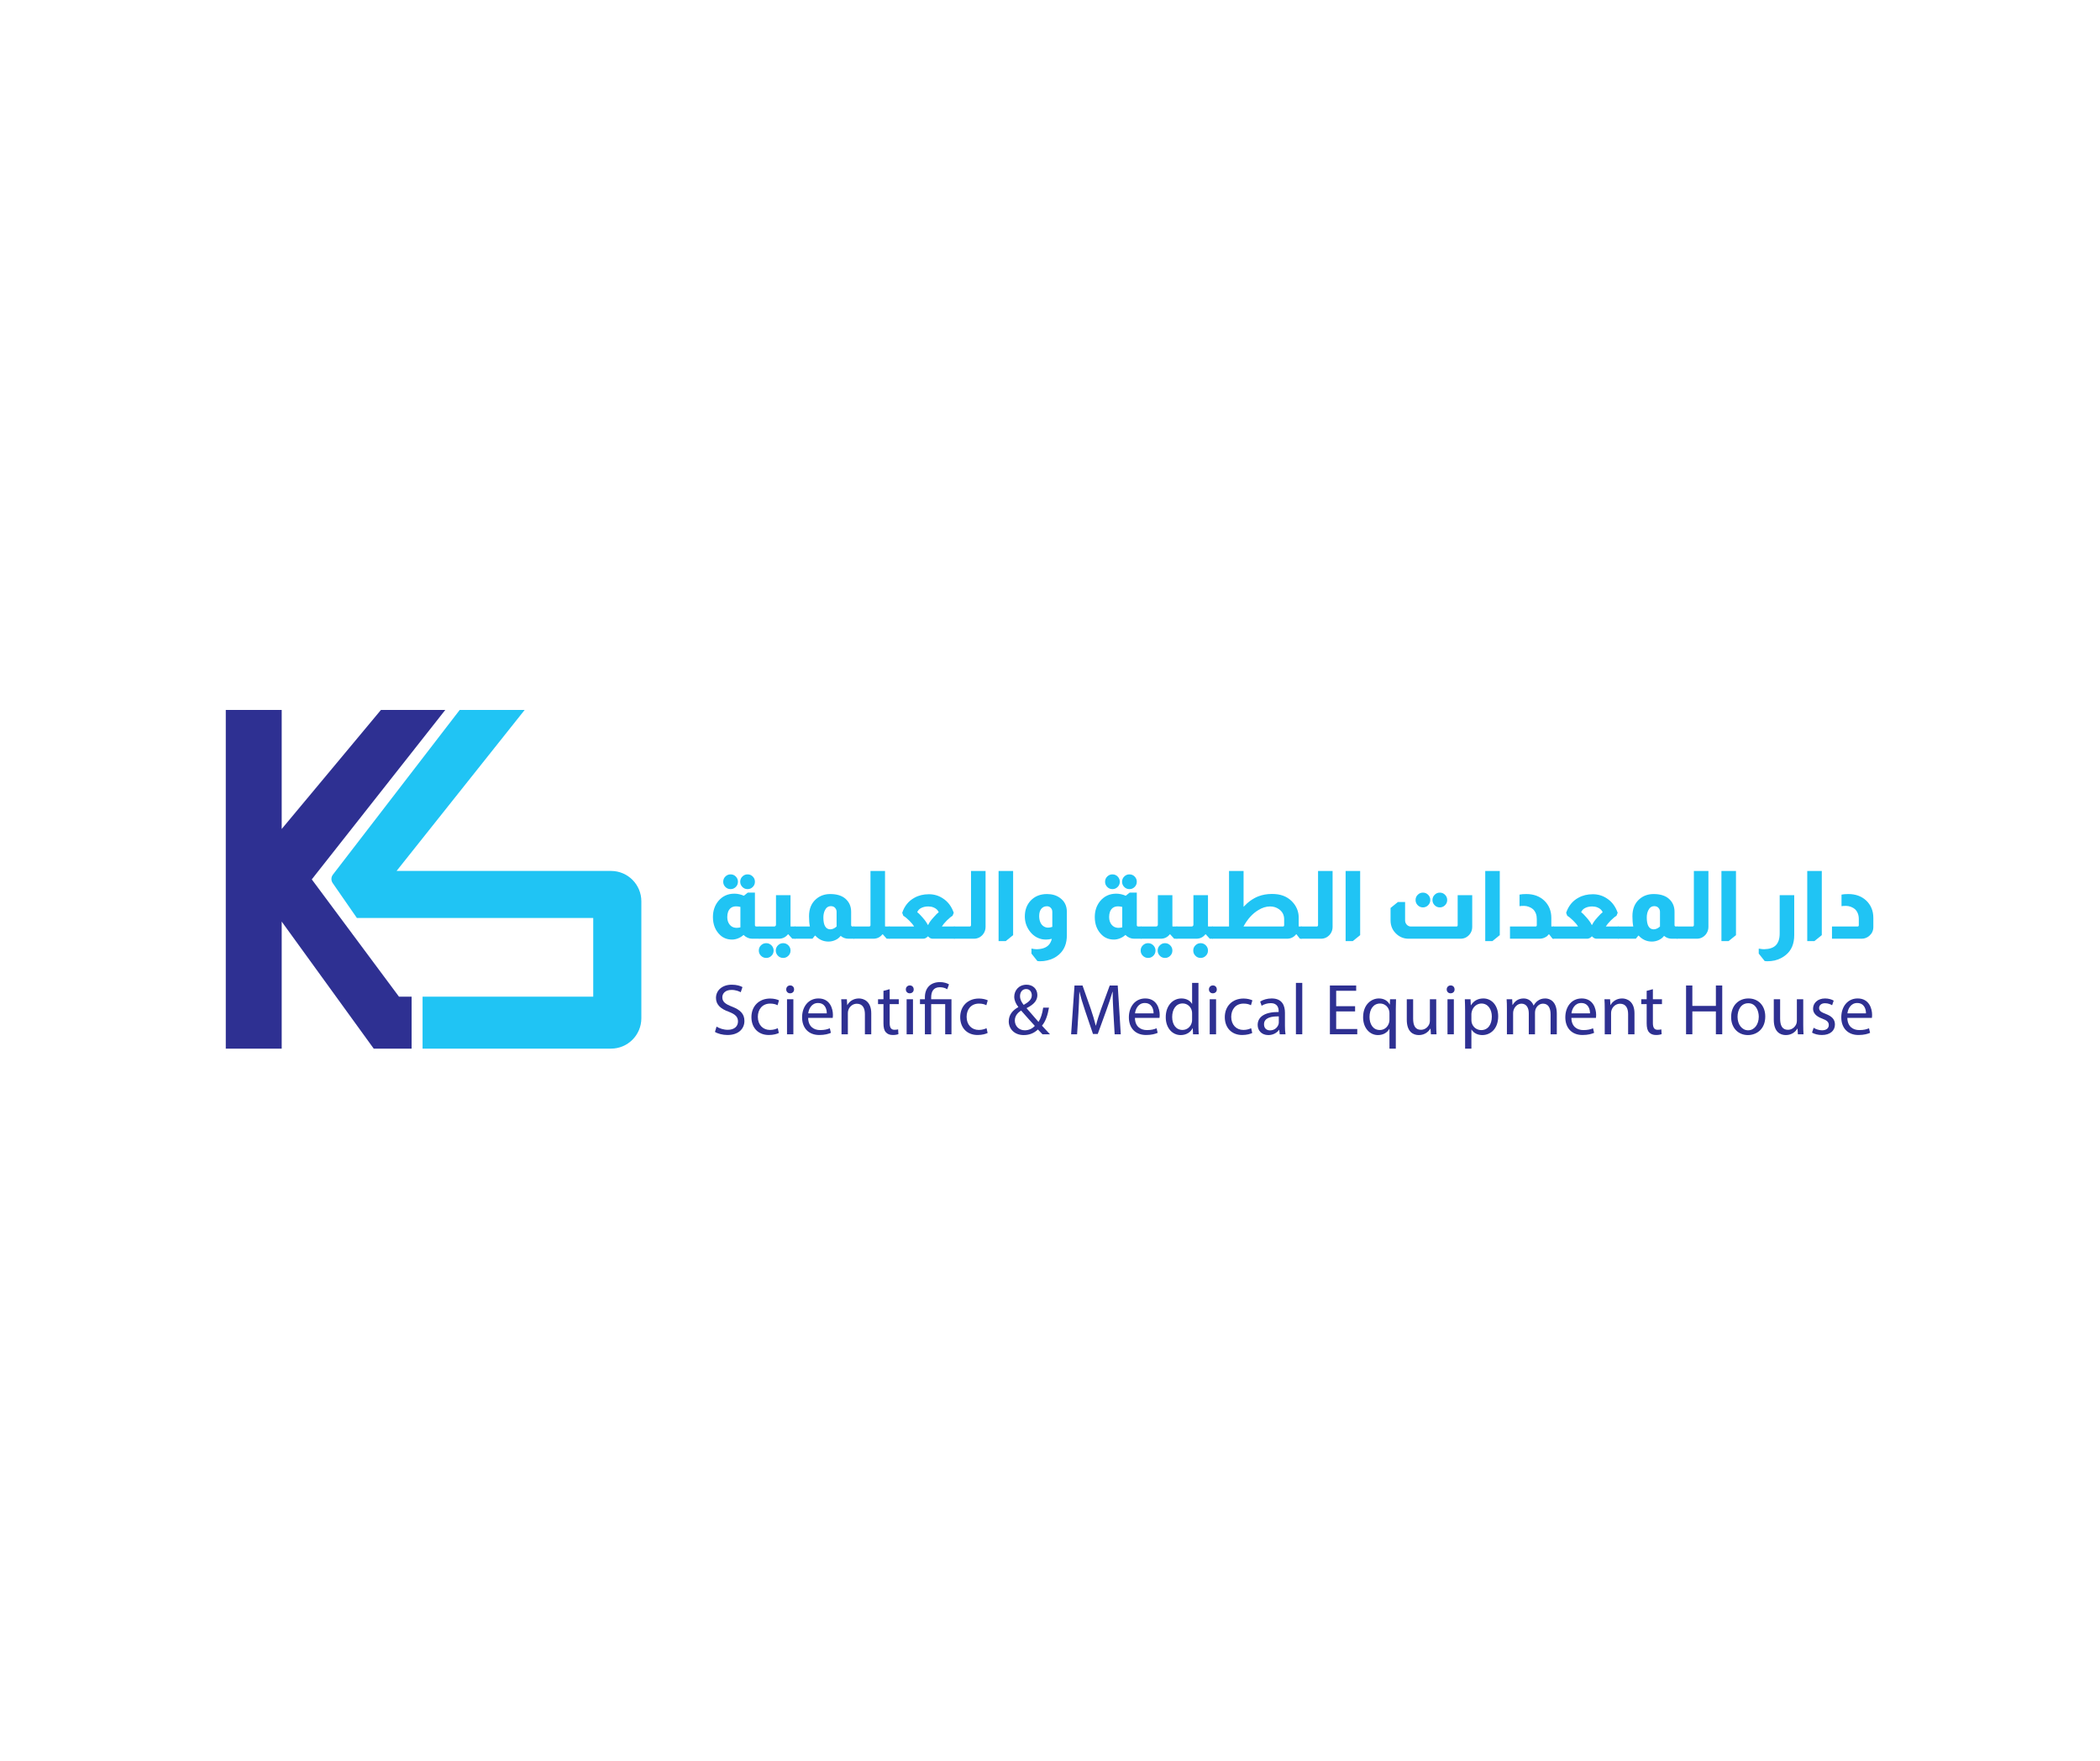 <?xml version="1.0" encoding="UTF-8"?>
<svg xmlns="http://www.w3.org/2000/svg" xmlns:xlink="http://www.w3.org/1999/xlink" width="940" zoomAndPan="magnify" viewBox="0 0 705 591" height="788" preserveAspectRatio="xMidYMid meet" version="1.0">
  <path fill="#2e3092" d="M 75.797 238.289 L 94.57 238.289 L 94.57 278.246 L 127.887 238.289 L 149.488 238.289 L 104.668 295.16 L 133.941 334.523 L 138.18 334.523 L 138.18 351.965 L 125.461 351.965 L 94.57 309.328 L 94.57 351.965 L 75.797 351.965 Z M 75.797 238.289 " fill-opacity="1" fill-rule="nonzero"></path>
  <path fill="#20c4f4" d="M 154.332 238.289 L 176.137 238.289 L 133.137 292.328 L 205.137 292.328 C 210.754 292.328 215.309 296.891 215.309 302.523 L 215.309 341.77 C 215.309 347.398 210.754 351.965 205.137 351.965 L 141.863 351.965 L 141.863 334.523 L 199.156 334.523 L 199.156 308.113 L 119.809 308.113 L 111.695 296.406 C 111.098 295.543 111.125 294.391 111.766 293.562 Z M 154.332 238.289 " fill-opacity="1" fill-rule="nonzero"></path>
  <path fill="#20c4f4" d="M 250.973 293.477 C 251.711 293.477 252.32 293.75 252.809 294.301 C 253.23 294.766 253.438 295.316 253.438 295.953 C 253.438 296.695 253.168 297.309 252.617 297.797 C 252.152 298.219 251.605 298.43 250.973 298.43 C 250.23 298.43 249.617 298.156 249.133 297.605 C 248.711 297.137 248.5 296.59 248.5 295.953 C 248.5 295.211 248.773 294.598 249.32 294.109 C 249.785 293.688 250.336 293.477 250.973 293.477 M 247.133 304.211 C 246.375 304.211 245.75 304.414 245.266 304.816 C 244.527 305.473 244.156 306.469 244.156 307.805 C 244.156 308.859 244.441 309.73 245.012 310.41 C 245.496 310.98 246.109 311.309 246.848 311.395 C 247 311.414 247.133 311.426 247.262 311.426 C 247.66 311.426 248.094 311.371 248.562 311.266 L 248.562 304.402 C 248.055 304.277 247.578 304.211 247.133 304.211 M 245.266 293.477 C 246.004 293.477 246.617 293.75 247.105 294.301 C 247.527 294.766 247.738 295.316 247.738 295.953 C 247.738 296.695 247.461 297.309 246.91 297.797 C 246.449 298.219 245.898 298.43 245.266 298.43 C 244.527 298.43 243.914 298.156 243.426 297.605 C 243.004 297.137 242.793 296.59 242.793 295.953 C 242.793 295.211 243.066 294.598 243.617 294.109 C 244.082 293.688 244.629 293.477 245.266 293.477 M 253.438 299.605 L 253.438 310.535 C 253.438 310.664 253.484 310.766 253.566 310.852 C 253.652 310.938 253.777 310.98 253.949 310.98 L 255.027 310.98 L 255.027 315.078 L 252.523 315.078 C 251.469 315.078 250.496 314.656 249.605 313.809 C 249.121 314.273 248.527 314.648 247.832 314.934 C 247.133 315.219 246.449 315.363 245.77 315.363 C 244.188 315.363 242.855 314.867 241.777 313.871 C 240.152 312.348 239.34 310.324 239.34 307.805 C 239.34 305.707 239.941 303.914 241.145 302.434 C 242.539 300.781 244.336 299.957 246.531 299.957 C 247.59 299.957 248.656 300.191 249.734 300.652 L 251.035 299.605 Z M 253.438 299.605 " fill-opacity="1" fill-rule="nonzero"></path>
  <path fill="#20c4f4" d="M 262.918 316.57 C 263.656 316.57 264.27 316.848 264.758 317.398 C 265.18 317.863 265.391 318.414 265.391 319.051 C 265.391 319.789 265.117 320.406 264.566 320.891 C 264.102 321.316 263.551 321.527 262.918 321.527 C 262.176 321.527 261.566 321.25 261.078 320.699 C 260.656 320.234 260.445 319.684 260.445 319.051 C 260.445 318.309 260.719 317.691 261.27 317.207 C 261.734 316.785 262.285 316.57 262.918 316.57 M 265.391 300.465 L 265.391 310.695 C 265.391 310.758 265.398 310.852 265.422 310.977 L 267.004 310.977 L 267.004 315.078 L 265.988 315.078 L 264.629 313.586 L 264.535 313.586 C 263.75 314.578 262.727 315.078 261.457 315.078 L 254.836 315.078 L 254.836 310.977 L 259.875 310.977 C 260.086 310.977 260.246 310.918 260.352 310.789 C 260.457 310.684 260.508 310.535 260.508 310.344 L 260.508 300.465 Z M 257.242 316.57 C 257.961 316.57 258.574 316.848 259.082 317.398 C 259.504 317.863 259.715 318.414 259.715 319.051 C 259.715 319.789 259.445 320.406 258.895 320.891 C 258.43 321.316 257.879 321.527 257.242 321.527 C 256.504 321.527 255.883 321.25 255.375 320.699 C 254.953 320.234 254.742 319.684 254.742 319.051 C 254.742 318.309 255.016 317.691 255.562 317.207 C 256.031 316.785 256.59 316.57 257.242 316.57 " fill-opacity="1" fill-rule="nonzero"></path>
  <path fill="#20c4f4" d="M 278.953 304.148 C 278.043 304.148 277.367 304.613 276.926 305.547 C 276.59 306.223 276.418 307.031 276.418 307.961 C 276.418 310.566 277.188 311.891 278.734 311.934 C 279.473 311.914 280.18 311.594 280.855 310.98 L 280.855 306.023 C 280.855 305.559 280.699 305.133 280.379 304.754 C 280.043 304.352 279.57 304.148 278.953 304.148 M 278.734 300.082 C 280.887 300.082 282.566 300.59 283.77 301.605 C 285.082 302.73 285.738 304.203 285.738 306.023 L 285.738 310.535 C 285.738 310.664 285.781 310.766 285.863 310.852 C 285.969 310.938 286.098 310.98 286.242 310.98 L 286.75 310.98 L 286.75 315.078 L 284.82 315.078 C 283.848 315.078 282.977 314.758 282.219 314.125 C 281.777 314.719 281.184 315.184 280.445 315.523 C 279.703 315.859 278.934 316.031 278.133 316.031 C 276.398 316.031 274.918 315.363 273.691 314.031 L 273.598 314.031 L 272.742 315.078 L 266.754 315.078 L 266.754 310.98 L 271.887 310.98 C 271.695 310.027 271.602 308.871 271.602 307.52 C 271.602 305.039 272.395 303.125 273.98 301.766 C 275.266 300.645 276.855 300.082 278.734 300.082 " fill-opacity="1" fill-rule="nonzero"></path>
  <path fill="#20c4f4" d="M 297.113 292.332 L 297.113 310.695 C 297.113 310.758 297.125 310.852 297.145 310.98 L 298.699 310.98 L 298.699 315.078 L 297.684 315.078 L 296.355 313.586 L 296.258 313.586 C 295.477 314.578 294.453 315.078 293.184 315.078 L 286.527 315.078 L 286.527 310.98 L 291.789 310.98 C 291.895 310.98 291.992 310.949 292.074 310.883 C 292.18 310.801 292.234 310.684 292.234 310.535 L 292.234 292.332 Z M 297.113 292.332 " fill-opacity="1" fill-rule="nonzero"></path>
  <path fill="#20c4f4" d="M 311.629 304.246 C 310.805 304.246 310.066 304.391 309.41 304.691 C 308.672 305.027 308.176 305.523 307.922 306.184 C 308.344 306.457 308.945 307.051 309.727 307.961 C 310.617 308.977 311.188 309.793 311.441 310.406 L 311.629 310.406 C 311.926 309.691 312.551 308.82 313.5 307.805 C 314.199 307 314.746 306.457 315.148 306.184 C 314.832 305.441 314.238 304.902 313.375 304.562 C 312.844 304.352 312.266 304.246 311.629 304.246 M 311.852 300.145 C 313.582 300.145 315.148 300.613 316.543 301.543 C 318.23 302.625 319.445 304.234 320.188 306.375 L 319.773 307.391 C 319.309 307.645 318.676 308.164 317.875 308.945 C 317.113 309.711 316.555 310.387 316.191 310.98 L 320.504 310.98 L 320.504 315.078 L 313.055 315.078 C 312.551 315.078 312.062 314.824 311.598 314.316 L 311.473 314.316 C 311.008 314.824 310.488 315.078 309.918 315.078 L 298.477 315.078 L 298.477 310.98 L 306.875 310.98 C 306.539 310.387 305.988 309.719 305.227 308.977 C 304.402 308.176 303.75 307.645 303.262 307.391 L 302.883 306.375 C 303.664 304.066 305.039 302.379 307.004 301.32 C 308.395 300.539 310.012 300.145 311.852 300.145 " fill-opacity="1" fill-rule="nonzero"></path>
  <path fill="#20c4f4" d="M 330.867 292.332 L 330.867 311.137 C 330.867 312.07 330.57 312.906 329.98 313.648 C 329.176 314.602 328.16 315.078 326.938 315.078 L 320.281 315.078 L 320.281 310.98 L 325.543 310.98 C 325.648 310.98 325.742 310.949 325.828 310.883 C 325.934 310.801 325.984 310.684 325.984 310.535 L 325.984 292.332 Z M 330.867 292.332 " fill-opacity="1" fill-rule="nonzero"></path>
  <path fill="#20c4f4" d="M 340.121 292.332 L 340.121 313.871 L 337.648 315.871 L 335.238 315.871 L 335.238 292.332 Z M 340.121 292.332 " fill-opacity="1" fill-rule="nonzero"></path>
  <path fill="#20c4f4" d="M 351.469 304.18 C 350.664 304.18 350.031 304.473 349.562 305.055 C 349.102 305.637 348.867 306.445 348.867 307.484 C 348.867 308.438 349.055 309.242 349.422 309.898 C 349.793 310.555 350.328 311 351.023 311.234 C 351.277 311.316 351.551 311.359 351.848 311.359 C 352.27 311.359 352.746 311.277 353.273 311.105 L 353.273 306.055 C 353.273 305.504 353.094 305.051 352.734 304.691 C 352.418 304.352 351.996 304.18 351.469 304.18 M 351.496 300.082 C 353.211 300.082 354.645 300.508 355.809 301.352 C 357.371 302.453 358.156 304.012 358.156 306.023 L 358.156 313.871 C 358.176 316.645 357.309 318.805 355.559 320.352 C 354.48 321.348 353.113 322.023 351.469 322.387 C 350.789 322.555 349.996 322.641 349.09 322.641 L 348.266 322.574 L 346.27 320.066 L 346.27 318.383 C 346.309 318.402 346.426 318.426 346.617 318.445 C 347.168 318.551 347.652 318.602 348.074 318.602 C 349.871 318.562 351.191 318.094 352.035 317.207 C 352.547 316.676 352.906 315.977 353.113 315.109 C 352.418 315.277 351.762 315.363 351.152 315.363 C 350.684 315.363 350.23 315.32 349.789 315.238 C 348.012 314.855 346.574 313.859 345.477 312.25 C 344.527 310.855 344.051 309.305 344.051 307.613 C 344.051 305.449 344.707 303.672 346.016 302.277 C 347.41 300.812 349.238 300.082 351.496 300.082 " fill-opacity="1" fill-rule="nonzero"></path>
  <path fill="#20c4f4" d="M 379.168 293.477 C 379.906 293.477 380.52 293.75 381.008 294.301 C 381.43 294.766 381.637 295.316 381.637 295.953 C 381.637 296.695 381.363 297.309 380.816 297.797 C 380.352 298.219 379.801 298.43 379.168 298.43 C 378.426 298.43 377.816 298.156 377.328 297.605 C 376.906 297.137 376.695 296.59 376.695 295.953 C 376.695 295.211 376.969 294.598 377.52 294.109 C 377.984 293.688 378.535 293.477 379.168 293.477 M 375.332 304.211 C 374.57 304.211 373.949 304.414 373.461 304.816 C 372.723 305.473 372.352 306.469 372.352 307.805 C 372.352 308.859 372.641 309.73 373.207 310.41 C 373.695 310.98 374.309 311.309 375.047 311.395 C 375.195 311.414 375.332 311.426 375.461 311.426 C 375.859 311.426 376.293 311.371 376.758 311.266 L 376.758 304.402 C 376.25 304.277 375.777 304.211 375.332 304.211 M 373.461 293.477 C 374.203 293.477 374.812 293.75 375.301 294.301 C 375.723 294.766 375.934 295.316 375.934 295.953 C 375.934 296.695 375.66 297.309 375.109 297.797 C 374.645 298.219 374.098 298.43 373.461 298.43 C 372.723 298.43 372.109 298.156 371.625 297.605 C 371.203 297.137 370.988 296.59 370.988 295.953 C 370.988 295.211 371.266 294.598 371.812 294.109 C 372.281 293.688 372.828 293.477 373.461 293.477 M 381.637 299.605 L 381.637 310.535 C 381.637 310.664 381.68 310.766 381.766 310.852 C 381.852 310.938 381.977 310.98 382.148 310.98 L 383.227 310.98 L 383.227 315.078 L 380.719 315.078 C 379.664 315.078 378.691 314.656 377.805 313.809 C 377.32 314.273 376.727 314.648 376.027 314.934 C 375.332 315.219 374.645 315.363 373.969 315.363 C 372.387 315.363 371.055 314.867 369.977 313.871 C 368.348 312.348 367.535 310.324 367.535 307.805 C 367.535 305.707 368.137 303.914 369.34 302.434 C 370.738 300.781 372.531 299.957 374.73 299.957 C 375.785 299.957 376.855 300.191 377.934 300.652 L 379.23 299.605 Z M 381.637 299.605 " fill-opacity="1" fill-rule="nonzero"></path>
  <path fill="#20c4f4" d="M 391.113 316.57 C 391.855 316.57 392.465 316.848 392.953 317.398 C 393.375 317.863 393.586 318.414 393.586 319.051 C 393.586 319.789 393.312 320.406 392.762 320.891 C 392.301 321.316 391.75 321.527 391.113 321.527 C 390.375 321.527 389.762 321.25 389.277 320.699 C 388.855 320.234 388.645 319.684 388.645 319.051 C 388.645 318.309 388.918 317.691 389.469 317.207 C 389.93 316.785 390.48 316.57 391.113 316.57 M 393.586 300.465 L 393.586 310.695 C 393.586 310.758 393.598 310.852 393.617 310.977 L 395.203 310.977 L 395.203 315.078 L 394.188 315.078 L 392.824 313.586 L 392.73 313.586 C 391.949 314.578 390.926 315.078 389.656 315.078 L 383.035 315.078 L 383.035 310.977 L 388.074 310.977 C 388.285 310.977 388.441 310.918 388.547 310.789 C 388.652 310.684 388.707 310.535 388.707 310.344 L 388.707 300.465 Z M 385.441 316.57 C 386.16 316.57 386.773 316.848 387.277 317.398 C 387.699 317.863 387.914 318.414 387.914 319.051 C 387.914 319.789 387.641 320.406 387.09 320.891 C 386.625 321.316 386.074 321.527 385.441 321.527 C 384.699 321.527 384.078 321.25 383.574 320.699 C 383.148 320.234 382.938 319.684 382.938 319.051 C 382.938 318.309 383.211 317.691 383.762 317.207 C 384.227 316.785 384.785 316.57 385.441 316.57 " fill-opacity="1" fill-rule="nonzero"></path>
  <path fill="#20c4f4" d="M 403.062 316.57 C 403.801 316.57 404.414 316.848 404.902 317.398 C 405.324 317.863 405.535 318.414 405.535 319.051 C 405.535 319.789 405.262 320.406 404.711 320.891 C 404.246 321.316 403.699 321.527 403.062 321.527 C 402.324 321.527 401.711 321.25 401.227 320.699 C 400.805 320.234 400.59 319.684 400.59 319.051 C 400.59 318.309 400.867 317.691 401.418 317.207 C 401.879 316.785 402.43 316.57 403.062 316.57 M 405.535 300.465 L 405.535 310.695 C 405.535 310.758 405.543 310.852 405.566 310.977 L 407.121 310.977 L 407.121 315.078 L 406.137 315.078 L 404.777 313.586 L 404.68 313.586 C 403.898 314.578 402.875 315.078 401.605 315.078 L 394.949 315.078 L 394.949 310.977 L 400.023 310.977 C 400.23 310.977 400.391 310.918 400.496 310.789 C 400.602 310.66 400.652 310.516 400.652 310.344 L 400.652 300.465 Z M 405.535 300.465 " fill-opacity="1" fill-rule="nonzero"></path>
  <path fill="#20c4f4" d="M 426.391 304.246 C 425.035 304.246 423.695 304.668 422.363 305.516 C 420.465 306.66 418.824 308.48 417.453 310.98 L 430.668 310.98 C 430.965 310.98 431.113 310.832 431.113 310.535 L 431.113 308.504 C 431.09 307.082 430.508 305.973 429.371 305.168 C 428.504 304.551 427.508 304.246 426.391 304.246 M 417.484 292.332 L 417.484 304.371 C 418.984 302.742 420.641 301.566 422.461 300.844 C 423.855 300.316 425.355 300.051 426.961 300.051 C 427.32 300.051 427.668 300.062 428.008 300.082 C 430.648 300.25 432.738 301.277 434.281 303.164 C 435.422 304.605 435.992 306.203 435.992 307.961 L 435.992 310.98 L 437.008 310.98 L 437.008 315.078 L 436.402 315.078 L 435.234 313.586 L 435.137 313.586 C 434.336 314.578 433.312 315.078 432.062 315.078 L 406.898 315.078 L 406.898 310.98 L 412.602 310.98 L 412.602 292.332 Z M 417.484 292.332 " fill-opacity="1" fill-rule="nonzero"></path>
  <path fill="#20c4f4" d="M 447.371 292.332 L 447.371 311.137 C 447.371 312.07 447.074 312.906 446.484 313.648 C 445.68 314.602 444.664 315.078 443.438 315.078 L 436.785 315.078 L 436.785 310.98 L 442.043 310.98 C 442.152 310.98 442.246 310.949 442.332 310.883 C 442.438 310.801 442.488 310.684 442.488 310.535 L 442.488 292.332 Z M 447.371 292.332 " fill-opacity="1" fill-rule="nonzero"></path>
  <path fill="#20c4f4" d="M 456.625 292.332 L 456.625 313.871 L 454.152 315.871 L 451.742 315.871 L 451.742 292.332 Z M 456.625 292.332 " fill-opacity="1" fill-rule="nonzero"></path>
  <path fill="#20c4f4" d="M 483.371 299.605 C 484.109 299.605 484.727 299.883 485.211 300.434 C 485.637 300.898 485.844 301.449 485.844 302.082 C 485.844 302.824 485.57 303.441 485.02 303.926 C 484.559 304.352 484.008 304.562 483.371 304.562 C 482.633 304.562 482.02 304.285 481.535 303.734 C 481.113 303.27 480.902 302.719 480.902 302.082 C 480.902 301.344 481.176 300.73 481.727 300.242 C 482.188 299.816 482.738 299.605 483.371 299.605 M 477.699 299.605 C 478.438 299.605 479.051 299.883 479.539 300.434 C 479.961 300.898 480.172 301.449 480.172 302.082 C 480.172 302.824 479.898 303.441 479.348 303.926 C 478.883 304.352 478.332 304.562 477.699 304.562 C 476.961 304.562 476.348 304.285 475.859 303.734 C 475.438 303.27 475.227 302.719 475.227 302.082 C 475.227 301.344 475.5 300.73 476.051 300.242 C 476.516 299.816 477.066 299.605 477.699 299.605 M 494.246 300.461 L 494.246 311.137 C 494.246 312.113 493.938 312.961 493.324 313.68 C 492.523 314.613 491.52 315.078 490.312 315.078 L 472.883 315.078 C 471.402 315.078 470.105 314.602 468.984 313.648 C 467.547 312.422 466.828 310.844 466.828 308.914 L 466.828 304.754 L 469.301 302.754 L 471.711 302.754 L 471.711 308.914 C 471.711 309.531 471.93 310.047 472.379 310.473 C 472.758 310.812 473.18 310.98 473.645 310.98 L 488.918 310.98 C 489.215 310.98 489.363 310.832 489.363 310.535 L 489.363 300.461 Z M 494.246 300.461 " fill-opacity="1" fill-rule="nonzero"></path>
  <path fill="#20c4f4" d="M 503.496 292.332 L 503.496 313.871 L 501.027 315.871 L 498.617 315.871 L 498.617 292.332 Z M 503.496 292.332 " fill-opacity="1" fill-rule="nonzero"></path>
  <path fill="#20c4f4" d="M 512.402 300.082 C 514.855 300.082 516.863 300.812 518.426 302.277 C 520.012 303.801 520.801 305.738 520.801 308.086 L 520.801 310.98 L 521.625 310.98 L 521.625 315.078 L 521.215 315.078 L 520.043 313.586 L 519.949 313.586 C 519.758 313.82 519.59 314.008 519.438 314.156 C 518.699 314.75 517.863 315.059 516.938 315.078 L 506.922 315.078 L 506.922 310.98 L 515.477 310.98 C 515.773 310.98 515.922 310.832 515.922 310.535 L 515.922 308.469 C 515.922 307.094 515.5 305.992 514.652 305.168 C 514.293 304.852 513.836 304.586 513.273 304.371 C 512.715 304.16 512.172 304.055 511.645 304.055 C 510.988 304.055 510.48 304.086 510.121 304.152 L 510.121 300.273 C 510.672 300.145 511.434 300.082 512.402 300.082 " fill-opacity="1" fill-rule="nonzero"></path>
  <path fill="#20c4f4" d="M 534.523 304.246 C 533.699 304.246 532.961 304.391 532.305 304.691 C 531.566 305.027 531.07 305.523 530.816 306.184 C 531.238 306.457 531.84 307.051 532.621 307.961 C 533.512 308.977 534.082 309.793 534.336 310.406 L 534.523 310.406 C 534.82 309.691 535.445 308.82 536.395 307.805 C 537.094 307 537.641 306.457 538.043 306.184 C 537.727 305.441 537.133 304.902 536.27 304.562 C 535.738 304.352 535.16 304.246 534.523 304.246 M 534.746 300.145 C 536.477 300.145 538.043 300.613 539.438 301.543 C 541.125 302.625 542.34 304.234 543.082 306.375 L 542.672 307.391 C 542.203 307.645 541.57 308.164 540.77 308.945 C 540.008 309.711 539.449 310.387 539.086 310.98 L 543.398 310.98 L 543.398 315.078 L 535.949 315.078 C 535.445 315.078 534.957 314.824 534.492 314.316 L 534.367 314.316 C 533.902 314.824 533.383 315.078 532.812 315.078 L 521.371 315.078 L 521.371 310.98 L 529.77 310.98 C 529.434 310.387 528.883 309.719 528.121 308.977 C 527.297 308.176 526.645 307.645 526.156 307.391 L 525.777 306.375 C 526.559 304.066 527.934 302.379 529.895 301.32 C 531.289 300.539 532.906 300.145 534.746 300.145 " fill-opacity="1" fill-rule="nonzero"></path>
  <path fill="#20c4f4" d="M 555.379 304.148 C 554.469 304.148 553.793 304.613 553.352 305.547 C 553.016 306.223 552.844 307.031 552.844 307.961 C 552.844 310.566 553.613 311.891 555.156 311.934 C 555.898 311.914 556.605 311.594 557.281 310.98 L 557.281 306.023 C 557.281 305.559 557.125 305.133 556.805 304.754 C 556.469 304.352 555.992 304.148 555.379 304.148 M 555.156 300.082 C 557.312 300.082 558.992 300.59 560.195 301.605 C 561.508 302.73 562.164 304.203 562.164 306.023 L 562.164 310.535 C 562.164 310.664 562.203 310.766 562.289 310.852 C 562.391 310.938 562.52 310.98 562.668 310.98 L 563.176 310.98 L 563.176 315.078 L 561.242 315.078 C 560.27 315.078 559.402 314.758 558.645 314.125 C 558.203 314.719 557.609 315.184 556.871 315.523 C 556.129 315.859 555.359 316.031 554.555 316.031 C 552.82 316.031 551.344 315.363 550.117 314.031 L 550.023 314.031 L 549.168 315.078 L 543.176 315.078 L 543.176 310.98 L 548.309 310.98 C 548.121 310.027 548.027 308.871 548.027 307.52 C 548.027 305.039 548.82 303.125 550.402 301.766 C 551.691 300.645 553.277 300.082 555.156 300.082 " fill-opacity="1" fill-rule="nonzero"></path>
  <path fill="#20c4f4" d="M 573.539 292.332 L 573.539 311.137 C 573.539 312.07 573.242 312.906 572.652 313.648 C 571.848 314.602 570.832 315.078 569.609 315.078 L 562.953 315.078 L 562.953 310.98 L 568.215 310.98 C 568.32 310.98 568.414 310.949 568.5 310.883 C 568.605 310.801 568.656 310.684 568.656 310.535 L 568.656 292.332 Z M 573.539 292.332 " fill-opacity="1" fill-rule="nonzero"></path>
  <path fill="#20c4f4" d="M 582.793 292.332 L 582.793 313.871 L 580.32 315.871 L 577.91 315.871 L 577.91 292.332 Z M 582.793 292.332 " fill-opacity="1" fill-rule="nonzero"></path>
  <path fill="#20c4f4" d="M 602.348 300.465 L 602.348 313.871 C 602.348 316.754 601.43 318.953 599.59 320.477 C 598.512 321.391 597.234 322.023 595.758 322.387 C 594.996 322.555 594.168 322.641 593.285 322.641 L 592.43 322.574 L 590.43 320.066 L 590.43 318.414 C 590.492 318.414 590.609 318.426 590.777 318.445 C 591.328 318.551 591.812 318.602 592.234 318.602 C 594.012 318.562 595.312 318.129 596.137 317.305 C 597.023 316.434 597.465 315.098 597.465 313.301 L 597.465 300.465 Z M 602.348 300.465 " fill-opacity="1" fill-rule="nonzero"></path>
  <path fill="#20c4f4" d="M 611.602 292.332 L 611.602 313.871 L 609.129 315.871 L 606.719 315.871 L 606.719 292.332 Z M 611.602 292.332 " fill-opacity="1" fill-rule="nonzero"></path>
  <path fill="#20c4f4" d="M 620.504 300.082 C 622.957 300.082 624.965 300.812 626.527 302.277 C 628.113 303.801 628.906 305.738 628.906 308.086 L 628.906 311.137 C 628.906 312.305 628.48 313.266 627.637 314.031 C 626.875 314.73 625.988 315.078 624.977 315.078 L 615.023 315.078 L 615.023 310.98 L 623.578 310.98 C 623.875 310.98 624.027 310.832 624.027 310.535 L 624.027 308.469 C 624.027 307.094 623.602 305.992 622.754 305.168 C 622.398 304.852 621.938 304.586 621.379 304.371 C 620.82 304.16 620.273 304.055 619.746 304.055 C 619.09 304.055 618.582 304.086 618.223 304.152 L 618.223 300.273 C 618.773 300.145 619.535 300.082 620.504 300.082 " fill-opacity="1" fill-rule="nonzero"></path>
  <path fill="#2e3092" d="M 240.555 344.578 C 241.5 345.16 242.883 345.648 244.34 345.648 C 246.496 345.648 247.754 344.504 247.754 342.852 C 247.754 341.324 246.883 340.449 244.676 339.598 C 242.012 338.652 240.363 337.266 240.363 334.957 C 240.363 332.406 242.469 330.512 245.645 330.512 C 247.316 330.512 248.531 330.898 249.258 331.312 L 248.676 333.035 C 248.141 332.746 247.055 332.262 245.574 332.262 C 243.344 332.262 242.496 333.598 242.496 334.715 C 242.496 336.246 243.488 336.996 245.742 337.871 C 248.504 338.941 249.91 340.277 249.91 342.68 C 249.91 345.211 248.043 347.395 244.191 347.395 C 242.617 347.395 240.895 346.934 240.023 346.352 Z M 240.555 344.578 " fill-opacity="1" fill-rule="nonzero"></path>
  <path fill="#2e3092" d="M 261.473 346.715 C 260.914 347.008 259.68 347.395 258.102 347.395 C 254.562 347.395 252.262 344.988 252.262 341.395 C 252.262 337.773 254.734 335.152 258.562 335.152 C 259.824 335.152 260.938 335.469 261.52 335.758 L 261.035 337.41 C 260.527 337.117 259.727 336.852 258.562 336.852 C 255.875 336.852 254.418 338.844 254.418 341.297 C 254.418 344.02 256.164 345.695 258.492 345.695 C 259.703 345.695 260.5 345.379 261.109 345.113 Z M 261.473 346.715 " fill-opacity="1" fill-rule="nonzero"></path>
  <path fill="#2e3092" d="M 264.211 335.395 L 266.344 335.395 L 266.344 347.152 L 264.211 347.152 Z M 266.586 332.09 C 266.609 332.82 266.078 333.398 265.227 333.398 C 264.477 333.398 263.945 332.82 263.945 332.09 C 263.945 331.336 264.5 330.754 265.277 330.754 C 266.078 330.754 266.586 331.336 266.586 332.09 " fill-opacity="1" fill-rule="nonzero"></path>
  <path fill="#2e3092" d="M 277.562 340.133 C 277.586 338.77 277.008 336.656 274.605 336.656 C 272.449 336.656 271.504 338.648 271.336 340.133 Z M 271.312 341.66 C 271.359 344.555 273.203 345.742 275.336 345.742 C 276.859 345.742 277.781 345.477 278.582 345.137 L 278.945 346.668 C 278.195 347.008 276.91 347.395 275.043 347.395 C 271.434 347.395 269.273 345.016 269.273 341.469 C 269.273 337.922 271.359 335.125 274.777 335.125 C 278.609 335.125 279.625 338.504 279.625 340.664 C 279.625 341.102 279.574 341.445 279.551 341.66 Z M 271.312 341.66 " fill-opacity="1" fill-rule="nonzero"></path>
  <path fill="#2e3092" d="M 282.508 338.578 C 282.508 337.363 282.484 336.367 282.41 335.395 L 284.301 335.395 L 284.422 337.336 L 284.473 337.336 C 285.051 336.219 286.41 335.125 288.348 335.125 C 289.973 335.125 292.492 336.098 292.492 340.129 L 292.492 347.152 L 290.359 347.152 L 290.359 340.375 C 290.359 338.48 289.66 336.898 287.645 336.898 C 286.242 336.898 285.148 337.895 284.785 339.086 C 284.691 339.355 284.641 339.719 284.641 340.082 L 284.641 347.152 L 282.508 347.152 Z M 282.508 338.578 " fill-opacity="1" fill-rule="nonzero"></path>
  <path fill="#2e3092" d="M 298.676 332.016 L 298.676 335.395 L 301.73 335.395 L 301.73 337.023 L 298.676 337.023 L 298.676 343.363 C 298.676 344.82 299.086 345.645 300.273 345.645 C 300.832 345.645 301.242 345.574 301.512 345.5 L 301.609 347.102 C 301.195 347.273 300.539 347.395 299.715 347.395 C 298.723 347.395 297.922 347.078 297.414 346.496 C 296.809 345.863 296.59 344.82 296.59 343.434 L 296.59 337.023 L 294.77 337.023 L 294.77 335.395 L 296.59 335.395 L 296.59 332.574 Z M 298.676 332.016 " fill-opacity="1" fill-rule="nonzero"></path>
  <path fill="#2e3092" d="M 304.367 335.395 L 306.5 335.395 L 306.5 347.152 L 304.367 347.152 Z M 306.742 332.09 C 306.766 332.82 306.234 333.398 305.387 333.398 C 304.637 333.398 304.102 332.82 304.102 332.09 C 304.102 331.336 304.66 330.754 305.438 330.754 C 306.234 330.754 306.742 331.336 306.742 332.09 " fill-opacity="1" fill-rule="nonzero"></path>
  <path fill="#2e3092" d="M 310.5 347.152 L 310.5 337.023 L 308.852 337.023 L 308.852 335.395 L 310.5 335.395 L 310.5 334.762 C 310.5 331.652 312.32 329.637 315.613 329.637 C 316.707 329.637 317.988 329.977 318.594 330.414 L 317.988 332.043 C 317.48 331.676 316.559 331.359 315.52 331.359 C 313.266 331.359 312.609 332.938 312.609 334.809 L 312.609 335.395 L 319.422 335.395 L 319.422 347.152 L 317.312 347.152 L 317.312 337.023 L 312.609 337.023 L 312.609 347.152 Z M 310.5 347.152 " fill-opacity="1" fill-rule="nonzero"></path>
  <path fill="#2e3092" d="M 331.562 346.715 C 331.004 347.008 329.77 347.395 328.191 347.395 C 324.652 347.395 322.352 344.988 322.352 341.395 C 322.352 337.773 324.824 335.152 328.652 335.152 C 329.914 335.152 331.027 335.469 331.609 335.758 L 331.125 337.41 C 330.617 337.117 329.816 336.852 328.652 336.852 C 325.965 336.852 324.508 338.844 324.508 341.297 C 324.508 344.02 326.254 345.695 328.582 345.695 C 329.793 345.695 330.59 345.379 331.199 345.113 Z M 331.562 346.715 " fill-opacity="1" fill-rule="nonzero"></path>
  <path fill="#2e3092" d="M 342.438 334.348 C 342.438 335.512 342.969 336.414 343.672 337.289 C 345.32 336.34 346.387 335.469 346.387 334.082 C 346.387 333.086 345.828 331.969 344.496 331.969 C 343.141 331.969 342.438 333.086 342.438 334.348 M 347.406 344.336 C 346.434 343.266 344.617 341.273 342.801 339.184 C 341.926 339.742 340.691 340.785 340.691 342.512 C 340.691 344.383 342.074 345.816 344.035 345.816 C 345.441 345.816 346.629 345.188 347.406 344.336 M 349.973 347.152 C 349.512 346.691 349.074 346.23 348.449 345.547 C 347.039 346.859 345.465 347.418 343.672 347.418 C 340.496 347.418 338.652 345.281 338.652 342.828 C 338.652 340.594 339.988 339.062 341.855 338.043 L 341.855 337.969 C 341.004 336.898 340.496 335.707 340.496 334.543 C 340.496 332.551 341.926 330.512 344.641 330.512 C 346.676 330.512 348.254 331.871 348.254 333.984 C 348.254 335.707 347.258 337.07 344.664 338.359 L 344.664 338.43 C 346.047 340.035 347.598 341.832 348.641 343 C 349.391 341.855 349.902 340.277 350.215 338.211 L 352.156 338.211 C 351.719 340.785 351.016 342.828 349.805 344.262 C 350.676 345.188 351.523 346.109 352.496 347.152 Z M 349.973 347.152 " fill-opacity="1" fill-rule="nonzero"></path>
  <path fill="#2e3092" d="M 373.789 339.961 C 373.668 337.676 373.523 334.934 373.547 332.891 L 373.477 332.891 C 372.918 334.809 372.242 336.852 371.414 339.113 L 368.531 347.055 L 366.934 347.055 L 364.289 339.254 C 363.516 336.949 362.859 334.836 362.398 332.891 L 362.348 332.891 C 362.301 334.934 362.18 337.676 362.035 340.133 L 361.598 347.152 L 359.586 347.152 L 360.727 330.777 L 363.418 330.777 L 366.207 338.695 C 366.883 340.715 367.441 342.512 367.852 344.215 L 367.926 344.215 C 368.336 342.559 368.918 340.762 369.648 338.695 L 372.555 330.777 L 375.242 330.777 L 376.262 347.152 L 374.203 347.152 Z M 373.789 339.961 " fill-opacity="1" fill-rule="nonzero"></path>
  <path fill="#2e3092" d="M 387.266 340.133 C 387.289 338.77 386.711 336.656 384.309 336.656 C 382.152 336.656 381.207 338.648 381.035 340.133 Z M 381.012 341.66 C 381.062 344.555 382.902 345.742 385.035 345.742 C 386.562 345.742 387.484 345.477 388.281 345.137 L 388.648 346.668 C 387.895 347.008 386.613 347.395 384.746 347.395 C 381.133 347.395 378.977 345.016 378.977 341.469 C 378.977 337.922 381.062 335.125 384.48 335.125 C 388.309 335.125 389.328 338.504 389.328 340.664 C 389.328 341.102 389.277 341.445 389.254 341.66 Z M 381.012 341.66 " fill-opacity="1" fill-rule="nonzero"></path>
  <path fill="#2e3092" d="M 400.207 340.18 C 400.207 339.914 400.184 339.547 400.109 339.281 C 399.797 337.922 398.633 336.801 397.031 336.801 C 394.824 336.801 393.516 338.746 393.516 341.344 C 393.516 343.727 394.68 345.695 396.984 345.695 C 398.414 345.695 399.723 344.746 400.109 343.145 C 400.184 342.852 400.207 342.559 400.207 342.223 Z M 402.34 329.902 L 402.34 344.117 C 402.34 345.16 402.363 346.352 402.438 347.152 L 400.52 347.152 L 400.426 345.113 L 400.375 345.113 C 399.723 346.426 398.293 347.418 396.379 347.418 C 393.543 347.418 391.359 345.016 391.359 341.445 C 391.336 337.531 393.762 335.125 396.621 335.125 C 398.414 335.125 399.625 335.977 400.16 336.926 L 400.207 336.926 L 400.207 329.902 Z M 402.34 329.902 " fill-opacity="1" fill-rule="nonzero"></path>
  <path fill="#2e3092" d="M 406.121 335.395 L 408.254 335.395 L 408.254 347.152 L 406.121 347.152 Z M 408.496 332.09 C 408.52 332.82 407.988 333.398 407.137 333.398 C 406.387 333.398 405.855 332.82 405.855 332.09 C 405.855 331.336 406.41 330.754 407.188 330.754 C 407.988 330.754 408.496 331.336 408.496 332.09 " fill-opacity="1" fill-rule="nonzero"></path>
  <path fill="#2e3092" d="M 420.395 346.715 C 419.84 347.008 418.602 347.395 417.027 347.395 C 413.488 347.395 411.184 344.988 411.184 341.395 C 411.184 337.773 413.656 335.152 417.488 335.152 C 418.746 335.152 419.863 335.469 420.445 335.758 L 419.961 337.41 C 419.449 337.117 418.648 336.852 417.488 336.852 C 414.797 336.852 413.34 338.844 413.34 341.297 C 413.34 344.02 415.086 345.695 417.414 345.695 C 418.625 345.695 419.426 345.379 420.031 345.113 Z M 420.395 346.715 " fill-opacity="1" fill-rule="nonzero"></path>
  <path fill="#2e3092" d="M 429.312 341.152 C 426.988 341.102 424.348 341.516 424.348 343.801 C 424.348 345.188 425.27 345.84 426.355 345.84 C 427.883 345.84 428.852 344.871 429.191 343.875 C 429.266 343.652 429.312 343.41 429.312 343.191 Z M 429.629 347.152 L 429.461 345.672 L 429.387 345.672 C 428.73 346.594 427.473 347.418 425.801 347.418 C 423.422 347.418 422.215 345.742 422.215 344.043 C 422.215 341.199 424.734 339.645 429.266 339.668 L 429.266 339.426 C 429.266 338.453 429 336.707 426.598 336.707 C 425.508 336.707 424.371 337.047 423.543 337.578 L 423.062 336.172 C 424.031 335.539 425.438 335.125 426.914 335.125 C 430.504 335.125 431.375 337.578 431.375 339.938 L 431.375 344.336 C 431.375 345.355 431.422 346.352 431.566 347.152 Z M 429.629 347.152 " fill-opacity="1" fill-rule="nonzero"></path>
  <path fill="#2e3092" d="M 435.059 329.902 L 437.191 329.902 L 437.191 347.152 L 435.059 347.152 Z M 435.059 329.902 " fill-opacity="1" fill-rule="nonzero"></path>
  <path fill="#2e3092" d="M 454.926 339.477 L 448.574 339.477 L 448.574 345.379 L 455.652 345.379 L 455.652 347.152 L 446.469 347.152 L 446.469 330.777 L 455.289 330.777 L 455.289 332.551 L 448.574 332.551 L 448.574 337.727 L 454.926 337.727 Z M 454.926 339.477 " fill-opacity="1" fill-rule="nonzero"></path>
  <path fill="#2e3092" d="M 466.461 340.156 C 466.461 339.863 466.438 339.523 466.363 339.254 C 466.051 337.945 464.906 336.828 463.309 336.828 C 461.105 336.828 459.77 338.695 459.77 341.344 C 459.77 343.676 460.887 345.719 463.238 345.719 C 464.617 345.719 465.805 344.867 466.293 343.387 C 466.387 343.098 466.461 342.68 466.461 342.363 Z M 466.461 345.332 L 466.414 345.332 C 465.781 346.496 464.473 347.418 462.582 347.418 C 459.844 347.418 457.613 345.039 457.613 341.469 C 457.613 337.07 460.449 335.125 462.922 335.125 C 464.738 335.125 465.953 336.027 466.535 337.168 L 466.582 337.168 L 466.656 335.395 L 468.668 335.395 C 468.617 336.391 468.594 337.41 468.594 338.625 L 468.594 351.965 L 466.461 351.965 Z M 466.461 345.332 " fill-opacity="1" fill-rule="nonzero"></path>
  <path fill="#2e3092" d="M 482.164 343.945 C 482.164 345.16 482.191 346.23 482.262 347.152 L 480.371 347.152 L 480.25 345.234 L 480.203 345.234 C 479.645 346.18 478.41 347.418 476.324 347.418 C 474.484 347.418 472.277 346.398 472.277 342.27 L 472.277 335.395 L 474.41 335.395 L 474.41 341.902 C 474.41 344.141 475.09 345.648 477.027 345.648 C 478.457 345.648 479.449 344.652 479.84 343.703 C 479.961 343.387 480.035 343 480.035 342.609 L 480.035 335.395 L 482.164 335.395 Z M 482.164 343.945 " fill-opacity="1" fill-rule="nonzero"></path>
  <path fill="#2e3092" d="M 485.945 335.395 L 488.078 335.395 L 488.078 347.152 L 485.945 347.152 Z M 488.32 332.09 C 488.344 332.82 487.812 333.398 486.965 333.398 C 486.215 333.398 485.68 332.82 485.68 332.09 C 485.68 331.336 486.238 330.754 487.012 330.754 C 487.812 330.754 488.32 331.336 488.32 332.09 " fill-opacity="1" fill-rule="nonzero"></path>
  <path fill="#2e3092" d="M 493.969 342.367 C 493.969 342.68 494.016 342.973 494.066 343.242 C 494.453 344.727 495.738 345.746 497.266 345.746 C 499.52 345.746 500.828 343.898 500.828 341.199 C 500.828 338.844 499.59 336.828 497.336 336.828 C 495.883 336.828 494.523 337.875 494.113 339.477 C 494.043 339.742 493.969 340.059 493.969 340.352 Z M 491.859 339.23 C 491.859 337.727 491.809 336.512 491.762 335.395 L 493.676 335.395 L 493.773 337.41 L 493.824 337.41 C 494.695 335.977 496.078 335.125 497.992 335.125 C 500.828 335.125 502.961 337.531 502.961 341.102 C 502.961 345.332 500.391 347.418 497.625 347.418 C 496.078 347.418 494.719 346.742 494.016 345.574 L 493.969 345.574 L 493.969 351.965 L 491.859 351.965 Z M 491.859 339.23 " fill-opacity="1" fill-rule="nonzero"></path>
  <path fill="#2e3092" d="M 505.891 338.578 C 505.891 337.363 505.867 336.367 505.793 335.395 L 507.66 335.395 L 507.758 337.289 L 507.832 337.289 C 508.484 336.172 509.574 335.125 511.512 335.125 C 513.113 335.125 514.324 336.098 514.836 337.484 L 514.883 337.484 C 515.246 336.824 515.707 336.316 516.191 335.953 C 516.895 335.418 517.672 335.125 518.785 335.125 C 520.336 335.125 522.641 336.145 522.641 340.227 L 522.641 347.152 L 520.555 347.152 L 520.555 340.496 C 520.555 338.234 519.73 336.875 518.008 336.875 C 516.797 336.875 515.852 337.773 515.488 338.82 C 515.395 339.109 515.32 339.5 515.32 339.891 L 515.32 347.152 L 513.234 347.152 L 513.234 340.105 C 513.234 338.234 512.41 336.875 510.785 336.875 C 509.453 336.875 508.484 337.945 508.145 339.012 C 508.023 339.328 507.973 339.695 507.973 340.059 L 507.973 347.152 L 505.891 347.152 Z M 505.891 338.578 " fill-opacity="1" fill-rule="nonzero"></path>
  <path fill="#2e3092" d="M 533.789 340.133 C 533.812 338.77 533.23 336.656 530.832 336.656 C 528.676 336.656 527.73 338.648 527.559 340.133 Z M 527.535 341.66 C 527.582 344.555 529.426 345.742 531.559 345.742 C 533.086 345.742 534.008 345.477 534.805 345.137 L 535.168 346.668 C 534.418 347.008 533.133 347.395 531.266 347.395 C 527.656 347.395 525.5 345.016 525.5 341.469 C 525.5 337.922 527.582 335.125 531 335.125 C 534.828 335.125 535.848 338.504 535.848 340.664 C 535.848 341.102 535.801 341.445 535.773 341.66 Z M 527.535 341.66 " fill-opacity="1" fill-rule="nonzero"></path>
  <path fill="#2e3092" d="M 538.73 338.578 C 538.73 337.363 538.707 336.367 538.637 335.395 L 540.523 335.395 L 540.645 337.336 L 540.695 337.336 C 541.277 336.219 542.633 335.125 544.57 335.125 C 546.195 335.125 548.719 336.098 548.719 340.129 L 548.719 347.152 L 546.582 347.152 L 546.582 340.375 C 546.582 338.48 545.883 336.898 543.867 336.898 C 542.465 336.898 541.371 337.895 541.008 339.086 C 540.914 339.355 540.863 339.719 540.863 340.082 L 540.863 347.152 L 538.73 347.152 Z M 538.73 338.578 " fill-opacity="1" fill-rule="nonzero"></path>
  <path fill="#2e3092" d="M 554.898 332.016 L 554.898 335.395 L 557.949 335.395 L 557.949 337.023 L 554.898 337.023 L 554.898 343.363 C 554.898 344.82 555.309 345.645 556.496 345.645 C 557.055 345.645 557.465 345.574 557.734 345.5 L 557.832 347.102 C 557.418 347.273 556.762 347.395 555.938 347.395 C 554.945 347.395 554.145 347.078 553.637 346.496 C 553.031 345.863 552.812 344.82 552.812 343.434 L 552.812 337.023 L 550.996 337.023 L 550.996 335.395 L 552.812 335.395 L 552.812 332.574 Z M 554.898 332.016 " fill-opacity="1" fill-rule="nonzero"></path>
  <path fill="#2e3092" d="M 568.145 330.777 L 568.145 337.629 L 576.047 337.629 L 576.047 330.777 L 578.18 330.777 L 578.18 347.152 L 576.047 347.152 L 576.047 339.477 L 568.145 339.477 L 568.145 347.152 L 566.035 347.152 L 566.035 330.777 Z M 568.145 330.777 " fill-opacity="1" fill-rule="nonzero"></path>
  <path fill="#2e3092" d="M 583.32 341.297 C 583.32 343.875 584.797 345.816 586.883 345.816 C 588.918 345.816 590.445 343.898 590.445 341.25 C 590.445 339.258 589.449 336.73 586.93 336.73 C 584.41 336.73 583.32 339.062 583.32 341.297 M 592.625 341.176 C 592.625 345.523 589.621 347.418 586.781 347.418 C 583.609 347.418 581.164 345.086 581.164 341.371 C 581.164 337.434 583.73 335.125 586.977 335.125 C 590.344 335.125 592.625 337.582 592.625 341.176 " fill-opacity="1" fill-rule="nonzero"></path>
  <path fill="#2e3092" d="M 605.371 343.945 C 605.371 345.16 605.398 346.23 605.469 347.152 L 603.578 347.152 L 603.457 345.234 L 603.406 345.234 C 602.852 346.18 601.617 347.418 599.531 347.418 C 597.688 347.418 595.484 346.398 595.484 342.27 L 595.484 335.395 L 597.613 335.395 L 597.613 341.902 C 597.613 344.141 598.293 345.648 600.234 345.648 C 601.664 345.648 602.656 344.652 603.043 343.703 C 603.168 343.387 603.238 343 603.238 342.609 L 603.238 335.395 L 605.371 335.395 Z M 605.371 343.945 " fill-opacity="1" fill-rule="nonzero"></path>
  <path fill="#2e3092" d="M 608.863 344.965 C 609.492 345.379 610.609 345.816 611.672 345.816 C 613.223 345.816 613.953 345.039 613.953 344.066 C 613.953 343.047 613.344 342.488 611.77 341.902 C 609.66 341.152 608.668 339.984 608.668 338.578 C 608.668 336.68 610.195 335.125 612.715 335.125 C 613.902 335.125 614.945 335.469 615.602 335.855 L 615.066 337.41 C 614.605 337.117 613.758 336.73 612.668 336.73 C 611.406 336.73 610.703 337.457 610.703 338.336 C 610.703 339.305 611.406 339.742 612.934 340.324 C 614.969 341.102 616.012 342.125 616.012 343.871 C 616.012 345.938 614.414 347.395 611.625 347.395 C 610.34 347.395 609.152 347.078 608.328 346.594 Z M 608.863 344.965 " fill-opacity="1" fill-rule="nonzero"></path>
  <path fill="#2e3092" d="M 626.434 340.133 C 626.457 338.77 625.879 336.656 623.477 336.656 C 621.32 336.656 620.375 338.648 620.203 340.133 Z M 620.18 341.66 C 620.23 344.555 622.07 345.742 624.203 345.742 C 625.73 345.742 626.652 345.477 627.453 345.137 L 627.816 346.668 C 627.062 347.008 625.777 347.395 623.914 347.395 C 620.305 347.395 618.145 345.016 618.145 341.469 C 618.145 337.922 620.23 335.125 623.645 335.125 C 627.477 335.125 628.492 338.504 628.492 340.664 C 628.492 341.102 628.445 341.445 628.418 341.66 Z M 620.18 341.66 " fill-opacity="1" fill-rule="nonzero"></path>
</svg>

